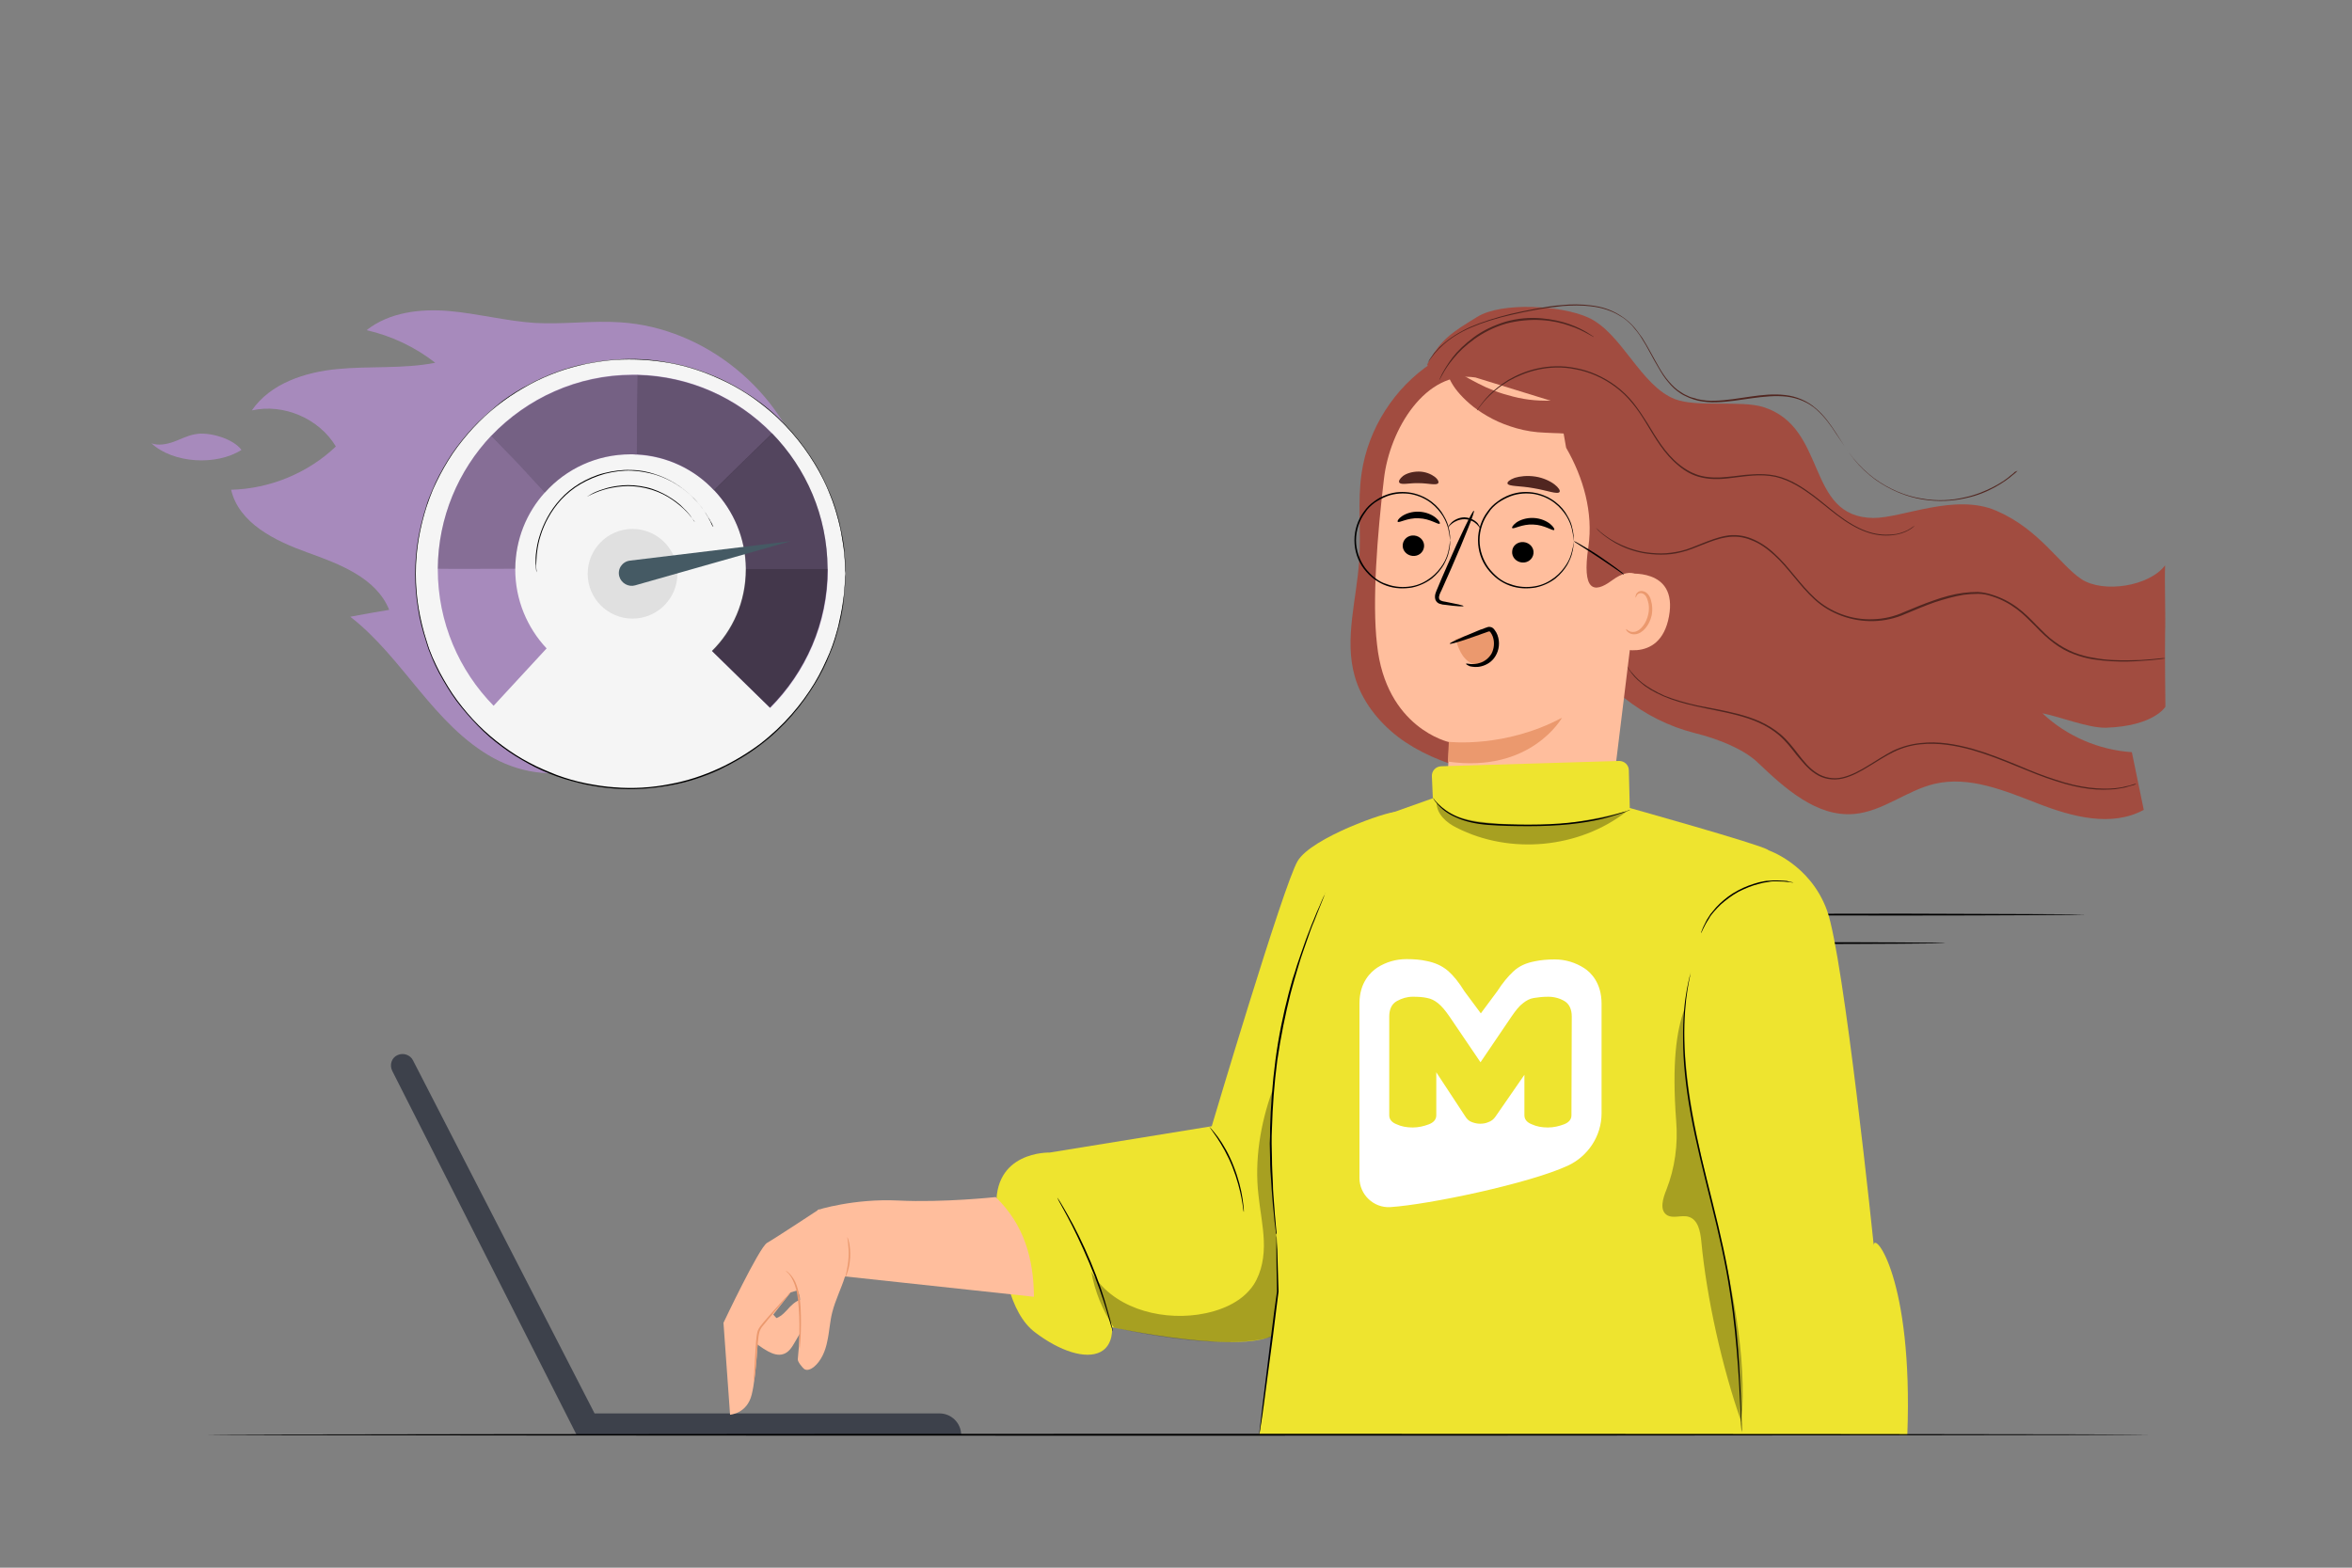 <?xml version="1.0" encoding="utf-8"?>
<!-- Generator: Adobe Illustrator 25.3.1, SVG Export Plug-In . SVG Version: 6.00 Build 0)  -->
<svg version="1.1" id="Background_Complete" xmlns="http://www.w3.org/2000/svg" xmlns:xlink="http://www.w3.org/1999/xlink"
	 x="0px" y="0px" viewBox="0 0 750 500" style="enable-background:new 0 0 750 500;" xml:space="preserve">
<rect x="0" y="0" width="750" height="500" fill="#808080" stroke="none"/>
<style type="text/css">
	.st0{fill:#3D414B;}
	.st1{fill:#A14C40;}
	.st2{fill:#FFBE9D;}
	.st3{fill:#EB996E;}
	.st4{fill:#512620;}
	.st5{fill:#EEE42F;}
	.st6{opacity:0.3;}
	.st7{fill:#FFFFFF;}
	.st8{fill:#A78ABC;}
	.st9{fill:#F5F5F5;}
	.st10{opacity:0.6;}
	.st11{opacity:0.5;}
	.st12{opacity:0.4;}
	.st13{opacity:0.2;}
	.st14{fill:#E0E0E0;}
	.st15{fill:#455A64;}
</style>
<g>
	<path class="st0" d="M126.8,336.5L126.8,336.5c1.8-0.8,4-0.1,4.9,1.7l57.9,112.6h110c3.8,0,6.9,3.1,6.9,6.9l0,0H183.9l-58.8-116.1
		C124.1,339.6,124.9,337.3,126.8,336.5z"/>
</g>
<g>
	<g>
		<g>
			<path d="M620.4,300.8c0,0.1-22.4,0.3-50,0.3s-50-0.1-50-0.3s22.4-0.3,50-0.3S620.4,300.6,620.4,300.8z"/>
		</g>
	</g>
	<g>
		<g>
			<path d="M665.1,291.7c0,0.1-26.2,0.3-58.4,0.3c-32.3,0-58.4-0.1-58.4-0.3c0-0.1,26.1-0.3,58.4-0.3
				C638.9,291.5,665.1,291.6,665.1,291.7z"/>
		</g>
	</g>
</g>
<g>
	<g>
		<path class="st1" d="M456.5,115.8c-11.9,7.9-20.2,20.9-22.3,35c-1.4,9.3-0.1,18.7-0.8,28.1c-0.8,12.3-4.8,24.9-1.4,36.8
			c2.2,7.8,7.5,14.5,13.9,19.4c6.5,4.9,14.1,8,21.9,10.2c8.2,2.3,17.2,3.4,25.1,0.3c10-3.9,16.4-13.7,21.7-23.1
			c5.4-9.3,11-19.4,20.5-24.4"/>
	</g>
	<g>
		<path class="st1" d="M671.5,232.1c15.4-0.5,19-6.7,19-6.7s-0.2-16.4-0.1-23c0.2-7.1-0.2-15.6,0-22.1c-5,6.7-19.7,9-26.7,4.4
			c-6.9-4.6-13.4-15.9-27.1-21.8c-13.1-5.7-29.9,2.3-39.2,2.3c-21.8-0.2-14.4-28.9-35.2-35.4c-7.2-2.2-21.1,0.2-28.1-2.5
			c-11-4.3-16.9-21.1-27.6-26c-8.4-3.9-27.7-5.1-35.5-0.2c-7.9,4.9-11.6,7-15.9,15.2l46.8,87.1c8.1,15,22,26.2,38.5,30.4
			c8.1,2,15.8,5.3,20.1,9.4c8.7,8.3,18.9,17.5,30.8,16.4c9.1-0.8,16.7-7.5,25.6-9.6c11.1-2.6,22.4,2.2,33,6.3
			c10.8,4.2,23.4,7.6,33.7,2c-2-9.5-1.8-8.9-3.8-18.4c-10.5-0.7-20.8-5.1-28.5-12.4C657,228.6,665.8,232.2,671.5,232.1z"/>
	</g>
	<g>
		<g>
			<g>
				<g>
					<g>
						<g>
							<g>
								<g>
									<g>
										<g>
											<g>
												<g>
													<g>
														<g>
															<path class="st2" d="M441.3,152.8c1.8-15.9,13.4-34.9,29.2-32.4l48.9,15.1c4.8,0.8,8.2,5.1,7.9,9.9l-14,114.3
																c-2.6,2.4-33.6,30.7-33.6,30.7l-18.4-33.7c0,0,0.8-20.2,0.8-20c0,0-20.2-4.4-23-31.2
																C437.5,192,439.2,170.4,441.3,152.8z"/>
														</g>
													</g>
													<g>
														<g>
															<g>
																<g>
																	<g>
																		<g>
																			<g>
																				<g>
																					<g>
																						<g>
																							<g>
																								<g>
																									<g>
																										<path d="M447.3,173.7c-0.2,1.8,1.2,3.4,3.1,3.6c1.9,0.2,3.5-1.1,3.7-2.9c0.2-1.8-1.2-3.4-3.1-3.6
																											C449.1,170.6,447.5,171.9,447.3,173.7z"/>
																									</g>
																								</g>
																							</g>
																						</g>
																					</g>
																				</g>
																			</g>
																		</g>
																	</g>
																</g>
															</g>
														</g>
														<g>
															<g>
																<g>
																	<g>
																		<g>
																			<g>
																				<g>
																					<g>
																						<g>
																							<g>
																								<g>
																									<g>
																										<g>
																											<path d="M445.7,166.4c0.4,0.5,3.1-1.3,6.7-1.1c3.7,0.1,6.3,2.2,6.7,1.7c0.2-0.2-0.2-1-1.3-1.9
																												c-1.1-0.9-3-1.8-5.3-1.9c-2.3-0.1-4.2,0.6-5.4,1.4C445.9,165.4,445.5,166.2,445.7,166.4z"/>
																										</g>
																									</g>
																								</g>
																							</g>
																						</g>
																					</g>
																				</g>
																			</g>
																		</g>
																	</g>
																</g>
															</g>
														</g>
													</g>
													<g>
														<g>
															<g>
																<g>
																	<g>
																		<g>
																			<g>
																				<g>
																					<g>
																						<g>
																							<g>
																								<g>
																									<g>
																										<path d="M482.2,175.8c-0.2,1.8,1.2,3.4,3.1,3.6c1.9,0.2,3.5-1.1,3.7-2.9c0.2-1.8-1.2-3.4-3.1-3.6
																											C484,172.7,482.3,174,482.2,175.8z"/>
																									</g>
																								</g>
																							</g>
																						</g>
																					</g>
																				</g>
																			</g>
																		</g>
																	</g>
																</g>
															</g>
														</g>
														<g>
															<g>
																<g>
																	<g>
																		<g>
																			<g>
																				<g>
																					<g>
																						<g>
																							<g>
																								<g>
																									<g>
																										<g>
																											<path d="M482.2,168.4c0.4,0.5,3.1-1.3,6.7-1.1c3.7,0.1,6.3,2.2,6.7,1.7c0.2-0.2-0.2-1-1.3-1.9
																												c-1.1-0.9-3-1.8-5.3-1.9c-2.3-0.1-4.2,0.6-5.4,1.4C482.5,167.4,482,168.2,482.2,168.4z"/>
																										</g>
																									</g>
																								</g>
																							</g>
																						</g>
																					</g>
																				</g>
																			</g>
																		</g>
																	</g>
																</g>
															</g>
														</g>
													</g>
													<g>
														<g>
															<g>
																<g>
																	<g>
																		<g>
																			<g>
																				<g>
																					<g>
																						<g>
																							<g>
																								<g>
																									<g>
																										<path d="M466.7,193.3c0-0.2-2.2-0.7-5.9-1.4c-0.9-0.1-1.8-0.4-1.9-1c-0.2-0.7,0.3-1.7,0.8-2.7
																											c1-2.2,2-4.5,3.1-7c4.4-10,7.6-18.2,7.2-18.3c-0.4-0.2-4.3,7.8-8.6,17.7c-1.1,2.5-2.1,4.8-3,7
																											c-0.4,1-1.1,2.2-0.7,3.6c0.2,0.7,0.9,1.3,1.5,1.4c0.6,0.2,1.1,0.3,1.6,0.3
																											C464.4,193.4,466.7,193.5,466.7,193.3z"/>
																									</g>
																								</g>
																							</g>
																						</g>
																					</g>
																				</g>
																			</g>
																		</g>
																	</g>
																</g>
															</g>
														</g>
													</g>
													<g>
														<g>
															<g>
																<g>
																	<g>
																		<g>
																			<g>
																				<g>
																					<g>
																						<g>
																							<g>
																								<g>
																									<path class="st3" d="M462,236.6c0,0,17.8,2.1,36.1-7.7c0,0-9.9,17.8-36.4,14L462,236.6z"/>
																								</g>
																							</g>
																						</g>
																					</g>
																				</g>
																			</g>
																		</g>
																	</g>
																</g>
															</g>
														</g>
													</g>
												</g>
											</g>
										</g>
										<g>
											<g>
												<g>
													<g>
														<g>
															<g>
																<g>
																	<g>
																		<g>
																			<g>
																				<g>
																					<g>
																						<path class="st4" d="M480.7,154.2c0.3,1,4,0.7,8.3,1.5c4.3,0.7,7.7,2.1,8.3,1.2c0.3-0.4-0.3-1.4-1.6-2.4
																							c-1.3-1-3.5-2.1-6.1-2.5s-5-0.1-6.6,0.4C481.4,153,480.6,153.7,480.7,154.2z"/>
																					</g>
																				</g>
																			</g>
																		</g>
																	</g>
																</g>
															</g>
														</g>
													</g>
												</g>
											</g>
										</g>
										<g>
											<g>
												<g>
													<g>
														<g>
															<g>
																<g>
																	<g>
																		<g>
																			<g>
																				<g>
																					<g>
																						<path class="st4" d="M446.2,153.9c0.6,0.9,3.2,0.1,6.2,0.2c3,0,5.6,0.8,6.2,0c0.3-0.4-0.1-1.3-1.2-2.1
																							s-2.9-1.6-5-1.6s-3.9,0.6-5,1.4C446.3,152.7,445.9,153.5,446.2,153.9z"/>
																					</g>
																				</g>
																			</g>
																		</g>
																	</g>
																</g>
															</g>
														</g>
													</g>
												</g>
											</g>
										</g>
									</g>
								</g>
							</g>
						</g>
					</g>
					<g>
						<g>
							<g>
								<g>
									<g>
										<g>
											<g>
												<g>
													<path class="st3" d="M464.4,204.6c0.5,1.6,1.1,3.2,2.1,4.6c1,1.4,2.4,2.5,4.1,2.7c1.8,0.2,3.6-0.8,4.6-2.2
														c1.1-1.4,1.5-3.3,1.5-5.1c0-1.6-0.6-3.6-2.2-3.9c-0.7-0.1-1.3,0.1-2,0.3c-2.9,1-5.7,2-8.6,3"/>
												</g>
											</g>
										</g>
									</g>
								</g>
							</g>
						</g>
						<g>
							<g>
								<g>
									<g>
										<g>
											<g>
												<g>
													<g>
														<path d="M467.5,211.7c0.1-0.3,1.9,0.6,4.5-0.3c1.3-0.4,2.7-1.4,3.6-2.9c0.8-1.5,1.1-3.6,0.4-5.5
															c-0.2-0.5-0.4-0.9-0.7-1.3c-0.3-0.4-0.3-0.3-0.6-0.3c-0.3,0.1-0.9,0.3-1.4,0.5s-1,0.3-1.4,0.5
															c-1.8,0.6-3.5,1.2-4.9,1.7c-2.8,0.9-4.6,1.4-4.7,1.2s1.6-1,4.3-2.2c1.4-0.6,3-1.2,4.8-2c0.5-0.2,0.9-0.4,1.4-0.5
															c0.5-0.2,0.9-0.4,1.6-0.6c0.3-0.1,0.8-0.1,1.3,0.1c0.4,0.2,0.7,0.5,0.9,0.8c0.4,0.5,0.7,1.1,0.9,1.6
															c0.9,2.4,0.5,4.9-0.6,6.7c-1.1,1.9-2.9,2.9-4.5,3.3c-1.5,0.4-2.8,0.2-3.7,0C467.8,212.1,467.4,211.8,467.5,211.7z"/>
													</g>
												</g>
											</g>
										</g>
									</g>
								</g>
							</g>
						</g>
					</g>
				</g>
			</g>
		</g>
	</g>
	<g>
		<g>
			<path class="st1" d="M536.6,157.9c-0.1,0.7-1.5,1.2-3.9,1.2s-6-0.6-10-2.3c-4-1.8-8.6-4.8-12.5-9.3c-1.9-2.3-3.5-4.6-5-6.2
				c-0.8-0.8-1.5-1.4-2.2-1.9c-0.7-0.4-1.4-0.7-2.4-0.9c-2-0.4-4.8-0.3-7.9-0.5c-3.2-0.1-6.3-0.6-9.1-1.4c-2.8-0.8-5.4-1.8-7.7-3
				c-2.3-1.2-4.3-2.5-6-3.8c-3.4-2.7-5.7-5.4-6.9-7.5c-0.6-1-1-1.9-1.1-2.6c-0.2-0.7-0.1-1.1,0.2-1.4c1.2-1,5,2.1,11.7,5.2
				c1.7,0.7,3.5,1.5,5.5,2.1s4.2,1.2,6.5,1.6s4.7,0.6,7.2,0.6c2.6,0,5.8-0.3,9.8,0.5c2,0.4,4.1,1.2,5.9,2.3c1.8,1.2,3.2,2.6,4.3,3.9
				c2.2,2.7,3.6,5.2,4.9,7c2.6,3.7,5.7,6.7,8.5,8.8C532.2,154.8,536.9,156.4,536.6,157.9z"/>
		</g>
	</g>
	<g>
		<path class="st1" d="M499.4,142.8c5.5,9.5,8.7,20.7,7.1,31.6c-2.1,14.1,1.7,15,7.4,10.8c14.4-10.6,11.5,15.7,15.2,23.1
			c4,8,13.6,11.6,22.5,12.5s18-0.3,26.8,1.6c7.2,1.6,13.9,5.1,20.9,7.4c7,2.3,15,3.4,21.6,0c-11.3-0.5-21.4-7.1-30.4-13.9
			c-9-6.9-17.9-14.5-28.7-17.8c-5.4-1.6-11.4-2.2-15.9-5.7c-7.5-5.8-7.6-16.8-8-26.2c-0.3-7.4-1.3-15-4.3-21.8s-8.3-12.9-15.3-15.6
			c-7-2.7-15.6-1.3-20.6,4.3"/>
	</g>
	<g>
		<g>
			<g>
				<g>
					<g>
						<g>
							<path class="st2" d="M518.3,183.1c0.4-0.1,16.8-2.3,13.9,13.5c-2.9,15.9-18.2,9.7-18.2,9.2
								C514,205.5,518.3,183.1,518.3,183.1z"/>
						</g>
					</g>
				</g>
			</g>
		</g>
	</g>
	<g>
		<g>
			<g>
				<g>
					<g>
						<g>
							<path class="st3" d="M518.5,200.6c0.1,0,0.2,0.2,0.7,0.5c0.4,0.3,1.2,0.6,2.1,0.4c1.8-0.3,3.7-2.7,4.3-5.6
								c0.3-1.4,0.3-2.9-0.1-4.1c-0.3-1.3-0.9-2.2-1.7-2.5s-1.5,0-1.8,0.5c-0.3,0.4-0.3,0.7-0.3,0.8c-0.1,0-0.3-0.3,0-1
								c0.1-0.3,0.4-0.6,0.8-0.9c0.4-0.2,1-0.3,1.6-0.1c1.2,0.3,2.1,1.6,2.4,3c0.4,1.4,0.5,3,0.2,4.6c-0.7,3.2-2.9,5.9-5.3,6.1
								c-1.2,0.1-2-0.4-2.5-0.9C518.5,201,518.5,200.6,518.5,200.6z"/>
						</g>
					</g>
				</g>
			</g>
		</g>
	</g>
	<g>
		<g>
			<path class="st4" d="M508.2,107.5c0,0-0.7-0.4-2-1.1s-3.2-1.7-5.7-2.5c-2.5-0.9-5.5-1.6-9-1.8c-3.5-0.2-7.3,0.1-11.2,1.1
				c-3.8,1.1-7.3,2.9-10.1,4.9c-2.8,2-5.1,4.2-6.7,6.2c-1.7,2-2.8,3.8-3.5,5.1c-0.7,1.3-1.1,2-1.1,2s0.1-0.2,0.2-0.6
				c0.2-0.4,0.4-0.9,0.7-1.5c0.7-1.3,1.8-3.2,3.4-5.3c1.6-2.1,3.9-4.3,6.7-6.4c2.8-2.1,6.3-3.8,10.2-5c3.9-1.1,7.8-1.4,11.3-1.1
				s6.6,1,9.1,1.9s4.4,1.9,5.7,2.7c0.6,0.4,1.1,0.7,1.4,0.9C508.1,107.3,508.2,107.4,508.2,107.5z"/>
		</g>
	</g>
	<g>
		<g>
			<path class="st4" d="M690.5,210c0,0-2.8,0.5-7.9,0.8c-2.6,0.2-5.7,0.3-9.3,0.1c-1.8-0.1-3.8-0.3-5.8-0.6s-4.2-0.9-6.3-1.7
				c-2.2-0.8-4.3-2-6.3-3.5s-3.9-3.3-5.8-5.3c-1.9-1.9-3.8-3.9-6.1-5.6c-2.3-1.7-4.9-3.1-7.8-4c-1.4-0.5-2.9-0.8-4.4-0.8
				s-3.1,0.1-4.6,0.3c-3.1,0.5-6.2,1.4-9.3,2.4c-3.1,1.1-6.2,2.4-9.3,3.7c-3.1,1.4-6.6,2.2-10.1,2.3c-7.1,0.2-14-2.4-18.9-6.9
				s-8.3-10-12.8-14.1c-2.2-2-4.6-3.8-7.3-4.8c-2.6-1.1-5.4-1.4-8.1-0.9c-2.6,0.4-5.1,1.4-7.4,2.3c-2.3,0.9-4.6,1.9-6.8,2.4
				c-2.2,0.6-4.4,0.8-6.5,0.8s-4-0.2-5.8-0.5c-3.6-0.7-6.5-1.9-8.8-3.2c-2.2-1.3-3.8-2.5-4.8-3.4c-0.5-0.5-0.9-0.8-1.1-1.1
				c-0.2-0.2-0.4-0.4-0.4-0.4s0.1,0.1,0.4,0.3s0.7,0.6,1.1,1c1,0.8,2.6,2.1,4.9,3.3c2.2,1.2,5.2,2.4,8.7,3.1
				c1.8,0.3,3.7,0.5,5.8,0.5s4.2-0.3,6.4-0.8s4.4-1.5,6.7-2.4s4.8-1.9,7.5-2.4s5.6-0.2,8.3,0.9c2.7,1.1,5.2,2.8,7.4,4.9
				c4.5,4.1,7.9,9.6,12.8,14.1c4.8,4.4,11.6,7,18.5,6.7c3.5-0.1,6.8-0.9,9.9-2.3c3.1-1.3,6.2-2.6,9.4-3.7c3.1-1.1,6.3-2,9.4-2.4
				c1.6-0.2,3.2-0.3,4.7-0.3c1.6,0.1,3.1,0.4,4.6,0.9c2.9,0.9,5.6,2.3,7.9,4c2.3,1.7,4.3,3.7,6.2,5.7c1.9,1.9,3.7,3.8,5.7,5.2
				c2,1.5,4.1,2.6,6.2,3.5c2.1,0.8,4.2,1.4,6.3,1.7c2,0.4,4,0.6,5.8,0.7c3.6,0.2,6.8,0.1,9.3,0c2.6-0.2,4.5-0.3,5.9-0.5
				c0.7-0.1,1.2-0.1,1.5-0.1C690.3,210,690.5,210,690.5,210z"/>
		</g>
	</g>
	<g>
		<g>
			<path class="st4" d="M610.6,167.6c0,0-0.1,0.1-0.3,0.3s-0.5,0.5-1,0.8c-0.9,0.6-2.4,1.4-4.5,1.8c-2.1,0.4-4.7,0.5-7.6-0.2
				c-2.9-0.7-6-2.2-9.1-4.3s-6.2-4.8-9.7-7.5c-3.5-2.6-7.5-5.3-12.2-6.4c-2.4-0.5-4.9-0.6-7.5-0.4c-2.6,0.2-5.2,0.6-7.9,0.9
				c-2.7,0.3-5.5,0.3-8.2-0.3c-2.8-0.6-5.3-2-7.5-3.9c-4.5-3.7-7.3-8.7-10.1-13.3c-1.4-2.3-2.8-4.5-4.5-6.5c-1.6-2-3.4-3.7-5.4-5.2
				c-3.9-2.9-8.3-4.8-12.6-5.6c-4.3-0.9-8.4-0.7-12.1,0.1c-3.6,0.8-6.8,2.2-9.3,3.6c-2.5,1.5-4.5,3.1-6,4.6
				c-1.5,1.4-2.5,2.7-3.2,3.6c-0.3,0.4-0.6,0.8-0.7,1c-0.2,0.2-0.3,0.3-0.3,0.3s0.1-0.1,0.2-0.4c0.2-0.3,0.4-0.6,0.7-1
				c0.7-0.9,1.6-2.2,3.1-3.7s3.5-3.1,6-4.7c2.6-1.5,5.7-2.9,9.4-3.7c3.7-0.8,7.9-1,12.2-0.1c4.3,0.8,8.8,2.7,12.8,5.7
				c2,1.5,3.9,3.3,5.5,5.3c1.6,2,3.1,4.3,4.5,6.5c2.8,4.6,5.6,9.5,10,13.1c2.2,1.8,4.7,3.2,7.3,3.8c2.7,0.6,5.4,0.6,8.1,0.3
				c2.7-0.2,5.3-0.7,7.9-0.8c2.6-0.2,5.2-0.1,7.6,0.4c4.9,1.1,8.9,3.9,12.4,6.5c3.5,2.7,6.5,5.4,9.6,7.5s6.1,3.6,9,4.3
				s5.5,0.6,7.5,0.3c2-0.4,3.5-1.1,4.4-1.7C610.1,168,610.5,167.6,610.6,167.6z"/>
		</g>
	</g>
	<g>
		<g>
			<path class="st4" d="M643.4,150.1c0,0-0.5,0.6-1.7,1.5c-1.1,1-2.9,2.3-5.4,3.7s-5.7,2.8-9.6,3.6c-3.9,0.9-8.6,1.2-13.6,0.4
				s-10.3-2.9-15.2-6.4c-2.4-1.8-4.7-3.9-6.7-6.4s-3.7-5.3-5.6-8c-1.8-2.8-3.8-5.6-6.4-7.9c-2.6-2.3-6-3.7-9.5-4.1
				c-3.6-0.4-7.3,0-11,0.5s-7.5,1.2-11.4,1.3c-1.9,0.1-3.9-0.1-5.8-0.5c-0.5-0.1-0.9-0.3-1.4-0.4c-0.5-0.2-0.9-0.3-1.4-0.5l-1.3-0.6
				c-0.4-0.2-0.9-0.4-1.3-0.7c-1.6-1-3-2.3-4.2-3.8c-1.2-1.4-2.2-3-3.1-4.6c-1.9-3.1-3.4-6.4-5.3-9.3c-0.9-1.5-2-2.8-3.1-4.1
				c-1.2-1.2-2.4-2.3-3.9-3.1c-1.4-0.9-2.9-1.5-4.4-2s-3.1-0.8-4.7-1c-3.1-0.4-6.2-0.3-9.1-0.1c-2.9,0.3-5.8,0.7-8.5,1.2
				s-5.3,1-7.8,1.6c-4.9,1.1-9.3,2.5-13,4.1s-6.6,3.5-8.7,5.4c-0.5,0.5-1,0.9-1.5,1.4c-0.4,0.5-0.8,0.9-1.2,1.3
				c-0.7,0.8-1.2,1.6-1.7,2.2c-0.4,0.6-0.7,1.1-0.9,1.4c-0.2,0.3-0.3,0.5-0.3,0.5s0.1-0.2,0.3-0.5c0.2-0.3,0.5-0.8,0.8-1.5
				c0.4-0.6,1-1.4,1.6-2.2c0.4-0.4,0.8-0.8,1.2-1.3c0.4-0.5,0.9-0.9,1.5-1.4c2.1-1.9,5-3.8,8.7-5.5c3.7-1.6,8.1-3,13-4.2
				c2.5-0.6,5.1-1.1,7.8-1.6c2.7-0.5,5.6-1,8.5-1.2c3-0.3,6.1-0.3,9.2,0.1c1.6,0.2,3.2,0.5,4.7,1c1.5,0.5,3.1,1.2,4.5,2.1
				c1.5,0.9,2.8,2,4,3.2c1.2,1.3,2.2,2.7,3.2,4.1c1.9,3,3.5,6.2,5.3,9.3c0.9,1.6,1.9,3.1,3.1,4.5c1.2,1.4,2.5,2.7,4.1,3.6
				c0.4,0.3,0.8,0.5,1.2,0.7l1.3,0.6c0.4,0.2,0.9,0.3,1.3,0.4c0.5,0.1,0.9,0.3,1.3,0.4c1.8,0.4,3.7,0.6,5.6,0.5
				c7.6-0.2,15-2.7,22.4-1.8c3.6,0.4,7.1,1.9,9.8,4.3c2.7,2.3,4.7,5.2,6.5,8s3.5,5.6,5.5,8s4.2,4.5,6.6,6.3c4.8,3.5,10,5.6,15,6.4
				c5,0.9,9.6,0.6,13.5-0.3c3.9-0.8,7.1-2.2,9.6-3.5s4.3-2.6,5.4-3.6c0.6-0.4,1-0.8,1.3-1.1C643.3,150.2,643.4,150.1,643.4,150.1z"
				/>
		</g>
	</g>
	<g>
		<g>
			<path class="st4" d="M681.3,250c0,0-0.1,0.1-0.4,0.2c-0.3,0.1-0.7,0.3-1.3,0.4c-0.6,0.2-1.3,0.4-2.1,0.6c-0.8,0.2-1.9,0.3-3,0.5
				c-2.3,0.2-5.1,0.3-8.3-0.1c-3.2-0.4-6.8-1.2-10.7-2.5c-3.9-1.2-8-2.9-12.4-4.7s-9.1-3.7-14.3-5.2c-5.1-1.4-10.7-2.4-16.5-1.8
				c-2.9,0.3-5.7,1.1-8.4,2.4c-2.7,1.3-5.2,3-7.9,4.6c-2.6,1.6-5.4,3.2-8.4,3.9s-6.2,0.2-8.7-1.5c-2.5-1.6-4.3-4-6.1-6.1
				c-1.7-2.2-3.4-4.4-5.4-6.1c-4-3.5-8.9-5.3-13.5-6.5s-9-1.9-12.9-2.8c-4-0.9-7.5-1.9-10.5-3.2s-5.4-2.7-7.1-4.2
				c-1.8-1.4-2.9-2.8-3.6-3.8c-0.3-0.5-0.6-0.9-0.7-1.1c-0.2-0.3-0.2-0.4-0.2-0.4s0.1,0.1,0.3,0.4c0.2,0.3,0.4,0.6,0.8,1.1
				c0.8,0.9,1.9,2.3,3.7,3.7s4.2,2.8,7.1,4.1c3,1.2,6.5,2.2,10.4,3.1c4,0.8,8.4,1.5,13,2.7s9.5,3,13.7,6.6c2.1,1.8,3.8,4,5.5,6.2
				s3.5,4.5,5.9,6c2.4,1.6,5.5,2.1,8.3,1.4c2.9-0.7,5.6-2.2,8.2-3.8c2.6-1.6,5.2-3.3,7.9-4.7c2.8-1.3,5.7-2.1,8.6-2.4
				c5.9-0.7,11.5,0.4,16.7,1.8c5.2,1.5,9.9,3.4,14.3,5.2c4.4,1.9,8.5,3.5,12.3,4.7c3.8,1.3,7.4,2.1,10.6,2.5c3.2,0.4,6,0.4,8.2,0.2
				c1.1-0.2,2.1-0.2,3-0.5c0.8-0.2,1.6-0.3,2.1-0.5c0.6-0.2,1-0.3,1.3-0.4C681.2,250.1,681.3,250,681.3,250z"/>
		</g>
	</g>
	<g>
		<g>
			<g>
				<path d="M462.4,172.3c-0.1,0,0-1.3-0.6-3.7c-0.3-1.2-0.8-2.5-1.7-4c-0.9-1.4-2.1-2.9-3.8-4.2c-1.7-1.3-3.8-2.3-6.3-2.8
					c-2.4-0.4-5.2-0.3-7.8,0.7c-1.3,0.5-2.6,1.2-3.8,2c-1.2,0.9-2.3,1.9-3.1,3.2c-1.8,2.4-2.9,5.6-2.9,8.8s1.1,6.3,2.9,8.8
					c0.9,1.2,2,2.3,3.1,3.2c1.2,0.9,2.4,1.6,3.8,2c2.6,1,5.4,1.1,7.8,0.7c2.5-0.4,4.6-1.5,6.3-2.8c1.7-1.3,2.9-2.8,3.8-4.2
					s1.4-2.8,1.7-4C462.4,173.6,462.3,172.3,462.4,172.3c0,0,0,0.1,0,0.2c0,0.2,0,0.4,0,0.7s0,0.7-0.1,1.2s-0.1,1-0.3,1.6
					c-0.2,1.2-0.8,2.6-1.6,4.1c-0.9,1.5-2.1,3-3.8,4.4c-1.7,1.3-3.9,2.4-6.4,2.9c-2.5,0.4-5.3,0.4-8.1-0.6c-1.4-0.5-2.7-1.2-3.9-2.1
					c-1.2-0.9-2.3-2-3.3-3.3c-1.9-2.5-3-5.7-3-9.1c0-3.3,1.1-6.6,3-9.1c0.9-1.3,2-2.4,3.3-3.3c1.2-0.9,2.5-1.6,3.9-2.1
					c2.7-1,5.5-1.1,8.1-0.6c2.5,0.5,4.7,1.6,6.4,2.9c1.7,1.3,3,2.9,3.8,4.4c0.9,1.5,1.4,2.9,1.6,4.1c0.2,0.6,0.2,1.1,0.3,1.6
					c0.1,0.5,0.1,0.9,0.1,1.2s0,0.5,0,0.7C462.4,172.2,462.4,172.3,462.4,172.3z"/>
			</g>
		</g>
		<g>
			<g>
				<path d="M501.8,172.3c-0.1,0,0-1.3-0.6-3.7c-0.3-1.2-0.8-2.5-1.7-4c-0.9-1.4-2.1-2.9-3.8-4.2c-1.7-1.3-3.8-2.3-6.3-2.8
					c-2.4-0.4-5.2-0.3-7.8,0.7c-1.3,0.5-2.6,1.2-3.8,2c-1.2,0.9-2.3,1.9-3.1,3.2c-1.8,2.4-2.9,5.6-2.9,8.8s1.1,6.3,2.9,8.8
					c0.9,1.2,2,2.3,3.1,3.2c1.2,0.9,2.4,1.6,3.8,2c2.6,1,5.4,1.1,7.8,0.7c2.5-0.4,4.6-1.5,6.3-2.8c1.7-1.3,2.9-2.8,3.8-4.2
					s1.4-2.8,1.7-4C501.9,173.6,501.8,172.3,501.8,172.3s0,0.1,0,0.2c0,0.2,0,0.4,0,0.7s0,0.7-0.1,1.2s-0.1,1-0.3,1.6
					c-0.2,1.2-0.8,2.6-1.6,4.1c-0.9,1.5-2.1,3-3.8,4.4c-1.7,1.3-3.9,2.4-6.4,2.9c-2.5,0.4-5.3,0.4-8.1-0.6c-1.4-0.5-2.7-1.2-3.9-2.1
					c-1.2-0.9-2.3-2-3.3-3.3c-1.9-2.5-3-5.7-3-9.1c0-3.3,1.1-6.6,3-9.1c0.9-1.3,2-2.4,3.3-3.3c1.2-0.9,2.5-1.6,3.9-2.1
					c2.7-1,5.5-1.1,8.1-0.6c2.5,0.5,4.7,1.6,6.4,2.9c1.7,1.3,3,2.9,3.8,4.4c0.9,1.5,1.4,2.9,1.6,4.1c0.2,0.6,0.2,1.1,0.3,1.6
					c0.1,0.5,0.1,0.9,0.1,1.2s0,0.5,0,0.7C501.9,172.2,501.9,172.3,501.8,172.3z"/>
			</g>
		</g>
		<g>
			<g>
				<path d="M472.1,168.6c-0.1,0-0.4-0.6-1.2-1.4c-0.8-0.8-2.2-1.6-3.9-1.6c-1.7,0-3.1,0.7-4,1.4s-1.2,1.3-1.3,1.3
					c0,0,0.2-0.7,1.1-1.6c0.8-0.8,2.4-1.7,4.2-1.7c1.9,0.1,3.4,1,4.2,1.9C471.9,167.9,472.1,168.6,472.1,168.6z"/>
			</g>
		</g>
		<g>
			<g>
				<path d="M517.8,183.2c0,0.1-0.9-0.5-2.3-1.5c-1.4-1-3.4-2.3-5.6-3.8c-2.2-1.5-4.2-2.7-5.7-3.7c-1.5-0.9-2.3-1.5-2.3-1.6
					s1,0.4,2.5,1.3c1.5,0.9,3.6,2.1,5.8,3.6s4.1,2.9,5.5,3.9C517.1,182.4,517.9,183.1,517.8,183.2z"/>
			</g>
		</g>
	</g>
</g>
<g>
	<g>
		<path class="st5" d="M563.7,271.1c0,0,13.5,4.4,18.9,19.3c5.4,14.8,14.9,106.8,14.9,106.8c0-4.8,12.6,10.5,10.7,60.5h-52.7
			l-21.2-71.9L563.7,271.1z"/>
	</g>
	<g>
		<path class="st5" d="M445,259c-2.4-0.3-26.7,8.1-31.2,15.6s-27.4,84.6-27.4,84.6l-51.7,8.4c0,0-18.3-0.6-16.9,18.1
			c1.4,18.6,4.2,33.1,12.2,39.2s16.2,8.7,20.9,6.3c4.3-2.2,3.7-7.9,3.7-7.9s43.8,9.5,53,1.6C417,417,445,259,445,259z"/>
	</g>
	<g>
		<g>
			<path class="st5" d="M519.4,245.7l0.3,12c0,0,40.8,11.4,44,13.3s-20.6,132-20.6,132s30.8,36.7,32.8,49.9c0.7,4.7,0.7,4.7,0.7,4.7
				h-175l6.4-49.1l-3-52.1l23.5-91.7l28.4-10.1l-0.3-7c-0.1-1.7,1.2-3.1,2.9-3.2l56.8-1.7C518,242.7,519.4,244,519.4,245.7z"/>
		</g>
	</g>
	<g>
		<g>
			<g>
				<path d="M407.1,393.7c0,0,0-0.1,0-0.3c0-0.2,0-0.5-0.1-0.8c-0.1-0.8-0.2-1.9-0.3-3.2c-0.1-1.4-0.3-3.1-0.4-5.1s-0.4-4.3-0.4-6.8
					c-0.1-2.5-0.3-5.3-0.3-8.2c0-1.5-0.1-3-0.1-4.6s0-3.2,0.1-4.9c0.2-6.7,0.7-14,1.7-21.6c1.1-7.6,2.6-14.8,4.2-21.2
					c0.4-1.6,0.9-3.2,1.3-4.7s0.9-3,1.3-4.4c0.8-2.8,1.8-5.4,2.6-7.8c0.4-1.2,0.8-2.3,1.2-3.4c0.4-1.1,0.8-2.1,1.2-3
					c0.7-1.9,1.4-3.5,1.9-4.8s0.9-2.3,1.2-3c0.1-0.3,0.2-0.6,0.3-0.8c0.1-0.2,0.1-0.3,0.1-0.3s-0.1,0.1-0.1,0.3
					c-0.1,0.2-0.2,0.5-0.4,0.8c-0.3,0.7-0.8,1.7-1.3,3c-0.6,1.3-1.3,2.9-2,4.7c-0.4,0.9-0.8,1.9-1.2,3c-0.4,1.1-0.9,2.2-1.3,3.4
					c-0.8,2.4-1.8,5-2.7,7.8c-0.4,1.4-0.9,2.9-1.4,4.4c-0.4,1.5-0.9,3.1-1.3,4.7c-1.7,6.5-3.2,13.7-4.2,21.3c-1,7.6-1.5,15-1.7,21.6
					c0,1.7,0,3.3-0.1,4.9c0,1.6,0.1,3.1,0.1,4.6c0,3,0.2,5.7,0.4,8.2c0.1,2.5,0.4,4.8,0.5,6.8c0.2,2,0.4,3.7,0.5,5.1
					c0.2,1.4,0.3,2.4,0.4,3.2c0,0.3,0.1,0.6,0.1,0.8C407,393.6,407.1,393.7,407.1,393.7z"/>
			</g>
		</g>
	</g>
	<g>
		<g>
			<path d="M539.2,309.9c0,0,0,0.1-0.1,0.4s-0.1,0.6-0.2,1.1c-0.2,1-0.5,2.4-0.8,4.3c-0.6,3.7-1.1,9.2-1,15.9
				c0.1,6.8,0.9,14.8,2.5,23.6c1.6,8.8,4,18.3,6.5,28.3s4.7,19.6,6,28.5c1.4,8.9,2.1,16.9,2.5,23.6c0.4,6.8,0.6,12.2,0.7,16
				c0.1,1.9,0.1,3.3,0.1,4.4c0,0.5,0,0.9,0,1.1c0,0.3,0,0.4,0,0.4s0-0.1,0-0.4s0-0.7-0.1-1.1c-0.1-1-0.1-2.5-0.2-4.4
				c-0.2-3.8-0.4-9.2-0.9-16c-0.5-6.7-1.2-14.8-2.6-23.6c-1.3-8.8-3.5-18.4-6-28.4s-4.9-19.6-6.5-28.4s-2.4-16.9-2.4-23.6
				c-0.1-6.8,0.5-12.3,1.2-16C538.6,311.9,539.2,309.9,539.2,309.9z"/>
		</g>
	</g>
	<g>
		<g>
			<path d="M520,258.2c0,0-0.2,0.1-0.6,0.3c-0.5,0.2-1.1,0.4-1.8,0.7c-1.6,0.5-3.9,1.3-6.8,2c-2.9,0.7-6.5,1.3-10.4,1.7
				c-3.9,0.4-8.3,0.6-12.9,0.6s-8.9-0.1-12.9-0.4s-7.5-1.1-10.3-2.4c-2.8-1.2-4.7-2.8-5.8-4.1c-0.6-0.6-1-1.2-1.2-1.5
				c-0.2-0.4-0.4-0.6-0.3-0.6c0,0,0.5,0.8,1.7,2c1.2,1.2,3.1,2.7,5.8,3.9c2.7,1.2,6.2,1.9,10.2,2.2c3.9,0.3,8.3,0.4,12.9,0.4
				s8.9-0.2,12.8-0.6s7.4-1,10.4-1.6c2.9-0.6,5.2-1.3,6.8-1.8c0.8-0.2,1.4-0.4,1.8-0.6C519.8,258.3,520,258.2,520,258.2z"/>
		</g>
	</g>
	<g>
		<g>
			<path d="M396.6,386.5c-0.1,0-0.2-1.7-0.7-4.3c-0.5-2.6-1.4-6.2-2.9-10s-3.4-7-4.9-9.3c-1.5-2.2-2.5-3.5-2.5-3.6
				c0,0,0.3,0.3,0.8,0.9s1.2,1.4,2,2.5c1.6,2.2,3.5,5.4,5,9.3c1.5,3.8,2.4,7.5,2.8,10.2c0.2,1.3,0.3,2.4,0.4,3.2
				C396.6,386.1,396.7,386.5,396.6,386.5z"/>
		</g>
	</g>
	<g>
		<g>
			<path d="M571.9,281.5c0,0.1-2-0.4-5.3-0.4c-0.4,0-0.8,0-1.3,0c-0.4,0-0.9,0.1-1.4,0.2c-1,0.1-2,0.3-3,0.6
				c-2.1,0.5-4.3,1.4-6.5,2.5c-2.2,1.2-4.1,2.7-5.7,4.1c-0.8,0.8-1.5,1.5-2.1,2.2c-0.3,0.4-0.6,0.7-0.9,1.1
				c-0.3,0.4-0.5,0.7-0.7,1.1c-1.8,2.7-2.4,4.7-2.6,4.7c0,0,0.1-0.5,0.5-1.4c0.2-0.4,0.4-1,0.7-1.5c0.3-0.6,0.6-1.3,1.1-2
				c0.2-0.4,0.5-0.7,0.7-1.1c0.3-0.4,0.6-0.7,0.9-1.1c0.6-0.8,1.3-1.5,2.1-2.3c1.6-1.5,3.5-3,5.8-4.2c2.2-1.2,4.5-2,6.7-2.6
				c1.1-0.2,2.1-0.5,3.1-0.5c0.5,0,1-0.1,1.4-0.1c0.5,0,0.9,0,1.3,0c0.8,0,1.6,0.1,2.2,0.1c0.7,0,1.2,0.1,1.7,0.3
				C571.4,281.3,571.9,281.5,571.9,281.5z"/>
		</g>
	</g>
	<g>
		<g>
			<path d="M401.6,457.6c0,0,0-0.2,0-0.7s0.1-1.1,0.2-1.9c0.2-1.7,0.5-4,0.8-6.9c0.7-5.8,1.7-13.8,2.8-22.6
				c0.6-4.9,1.2-9.5,1.8-13.6l0,0c-0.1-5.4-0.2-10.1-0.2-13.4c0-1.6,0-2.9,0-3.8c0-0.4,0-0.7,0-1c0-0.2,0-0.3,0-0.3s0,0.1,0,0.3
				c0,0.3,0,0.6,0.1,1c0,0.9,0.1,2.2,0.2,3.8c0.1,3.3,0.2,7.9,0.4,13.4l0,0l0,0c-0.5,4.1-1.1,8.7-1.7,13.6c-1.2,8.8-2.2,16.8-3,22.6
				c-0.4,2.8-0.7,5.2-1,6.8c-0.1,0.8-0.2,1.4-0.3,1.9S401.6,457.6,401.6,457.6z"/>
		</g>
	</g>
	<g>
		<g>
			<path d="M337.1,381.9c0,0,0.1,0.1,0.3,0.4c0.2,0.3,0.4,0.7,0.7,1.1c0.6,1,1.5,2.5,2.5,4.3c2.1,3.7,4.7,8.8,7.2,14.8
				c2.5,5.9,4.3,11.4,5.4,15.5c0.6,2,1,3.7,1.3,4.8c0.1,0.5,0.2,1,0.3,1.3c0.1,0.3,0.1,0.5,0.1,0.5s-0.1-0.1-0.2-0.4
				c-0.1-0.4-0.2-0.8-0.4-1.3c-0.3-1.1-0.8-2.8-1.4-4.8c-1.2-4-3.1-9.5-5.6-15.4s-5-11.1-7-14.8c-1-1.8-1.8-3.3-2.4-4.4
				c-0.3-0.5-0.5-0.9-0.6-1.2C337.2,382,337.1,381.9,337.1,381.9z"/>
		</g>
	</g>
	<g class="st6">
		<g>
			<path d="M537.1,321.9c-2.5,6.9-4,17.1-2.6,35.7c0.6,7.4-0.4,14.9-3.1,21.8c-1.1,2.7-2.3,6.5,0.1,8.1c2,1.3,4.7-0.1,7,0.6
				c3,0.9,3.7,4.7,4,7.7c1.7,18.2,6.7,40.5,12.8,57.8C559.1,410.2,535.2,365.5,537.1,321.9z"/>
		</g>
	</g>
	<g class="st6">
		<g>
			<path d="M405.6,426.3l1.9-14c-0.3-4.4-0.2-18.2-1-24.9c-1.5-13.1-1.4-26-0.8-39.5c-3.8,10.6-5.7,22.1-4.4,33.3
				c0.5,4.8,1.5,9.6,1.7,14.5s-0.6,9.9-3.2,14c-3.8,5.8-11,8.6-17.9,9.6c-12.8,1.8-27.5-2.5-33.9-13.7c1.1,6.3,3.6,12.4,7.2,17.8
				C355,423.4,389.8,431.5,405.6,426.3z"/>
		</g>
	</g>
	<g class="st6">
		<g>
			<path d="M486.9,263.2c-20.9-0.9-23.6-2.6-28.8-7.2c0,3.6,3.1,6.4,6.4,8c17.1,8.7,39.1,6.6,54.2-5.2
				C508.2,261.2,497.6,263.7,486.9,263.2z"/>
		</g>
	</g>
</g>
<g>
	<g>
		<path class="st2" d="M260.7,385.9c0,0,11.5-3.7,25.8-3s31-1.1,31-1.1c9.1,8.8,12.1,19.7,12.2,31.8l-60.3-6.5L260.7,385.9z"/>
	</g>
	<g>
		<path class="st2" d="M256.7,414.7c-1.7-0.7-3.5,0.8-4.8,2.1c-1.3,1.4-2.5,2.9-4.3,3.6l-4-4.4l-4.3,10.9c1.7,1.6,3.6,3,5.6,4.1
			c1.5,0.8,3.2,1.4,4.8,0.9c1.8-0.5,2.9-2.3,3.8-3.9c1.2-2,2.3-4,3.5-6c0.7-1.2,1.4-2.5,1.5-3.9C258.6,416.8,258,415.2,256.7,414.7z
			"/>
	</g>
	<g>
		<path class="st2" d="M261.2,385.7c0,0-14.1,9.3-16.6,10.7c-2.5,1.4-13.9,25.5-13.9,25.5l2.1,29.3c0,0,5.4-0.3,6.9-6.4
			c1.5-6,2.1-19.4,2.1-19.4l10.3-13.2l21.3-6.4L261.2,385.7z"/>
	</g>
	<g>
		<path class="st2" d="M251.2,404.9c0,4.3,5.2,6.6,3.6,11.5c0.3,7,0.2,11.4-0.4,17.1c-0.1,0.8,1.4,2.6,2,3.1
			c0.9,0.7,2.2,0.1,3.1-0.6c2.4-2,3.7-5.1,4.3-8.2c0.7-3.1,0.8-6.2,1.6-9.3c1-3.9,2.8-7.4,4-11.2c1.2-3.8,1.6-8.1-0.3-11.6"/>
	</g>
</g>
<g>
	<g>
		<path class="st3" d="M250.5,405.3c0,0,0.4,0.1,0.9,0.6c0.5,0.4,1.2,1.2,1.8,2.2c1.2,2.1,1.9,5.4,2.1,9c0.2,3.6,0.1,6.9,0,9.3
			c-0.1,1.2-0.1,2.1-0.2,2.8c-0.1,0.7-0.1,1-0.1,1s-0.1-0.4-0.1-1c0-0.8,0-1.7,0-2.8c0-2.4,0.1-5.6-0.2-9.2
			c-0.2-3.6-0.8-6.8-1.9-8.9C251.8,406.1,250.4,405.3,250.5,405.3z"/>
	</g>
</g>
<g>
	<g>
		<path class="st3" d="M270.2,394.6c0.1,0,0.3,0.7,0.6,1.8c0.2,1.2,0.4,2.8,0.3,4.6c-0.1,1.8-0.4,3.4-0.8,4.6
			c-0.3,1.1-0.7,1.8-0.7,1.8c-0.2,0,0.8-2.8,1-6.4C270.8,397.5,270.1,394.7,270.2,394.6z"/>
	</g>
</g>
<g>
	<g>
		<path class="st3" d="M252,412.2c0,0-0.2,0.4-0.7,1c-0.6,0.7-1.3,1.6-2.2,2.7c-1,1.1-2.1,2.5-3.3,3.9c-0.6,0.7-1.3,1.5-1.9,2.3
			c-0.7,0.8-1.4,1.6-1.7,2.6s-0.4,2.1-0.5,3.1s-0.2,2-0.3,3c-0.1,1.9-0.3,3.6-0.4,5.1c-0.1,1.4-0.3,2.6-0.4,3.4
			c-0.1,0.8-0.3,1.2-0.3,1.2s0-0.4,0.1-1.3c0.1-0.8,0.1-2,0.2-3.4c0.1-1.5,0.2-3.2,0.3-5.1c0.1-1,0.1-2,0.2-3c0.1-1,0.2-2.1,0.5-3.2
			c0.4-1.1,1.2-1.9,1.8-2.7c0.7-0.8,1.3-1.5,2-2.3c1.2-1.4,2.4-2.7,3.4-3.8c0.9-1,1.7-1.9,2.3-2.5C251.6,412.5,252,412.2,252,412.2z
			"/>
	</g>
</g>
<g>
	<polygon class="st5" points="437.3,316.5 440.3,366.9 501.1,365.7 508.2,351 504.7,314.8 492,311.2 479.6,319.3 474.3,324.4 
		472.7,327.7 465.9,320.8 453.2,311.2 440.3,311.2 	"/>
	<path class="st7" d="M505.2,308.8c-2.8-1.8-6-2.8-9.4-2.8c-2.5,0-4.5,0.2-6.4,0.6c-2.6,0.5-4.9,1.4-6.9,3.3
		c-1.6,1.5-3.3,3.5-5.1,6.3l0,0l0,0l-5.2,7l-5.2-7c-1.8-2.9-3.5-5-5.2-6.5c-2.1-1.8-4.4-2.7-6.9-3.2c-1.8-0.4-3.9-0.6-6.4-0.6
		c-3.3,0-6.5,0.9-9.3,2.7c-2.1,1.4-5.7,4.7-5.7,11.4v31.1v3.9v20.7c0,5.3,4.5,9.6,9.8,9.3c12.3-0.8,44.2-7.5,56.6-13.2
		c6.5-3,10.8-9.5,10.8-16.7v-35C510.7,313.4,507.2,310.1,505.2,308.8z M501.1,355.7c0,1.3-0.8,2.3-2.4,2.9s-3.3,1-5.1,1
		c-1.9,0-3.6-0.3-5.1-1c-1.6-0.6-2.4-1.6-2.4-2.9v-12.9l-9.2,13.3c-0.6,0.9-1.4,1.5-2.3,1.8c-0.9,0.4-1.8,0.5-2.7,0.5
		c-0.8,0-1.7-0.2-2.5-0.5c-0.9-0.3-1.6-0.9-2.2-1.9l-9.2-14v13.7c0,1.3-0.8,2.3-2.4,2.9s-3.3,1-5.1,1c-1.9,0-3.6-0.3-5.1-1
		c-1.6-0.6-2.4-1.6-2.4-2.9v-31.5c0-2.3,0.8-4,2.4-4.9s3.3-1.4,5.1-1.4c1.8,0,3.3,0.1,4.6,0.4c1.2,0.2,2.4,0.8,3.5,1.7
		c1.1,0.9,2.3,2.3,3.6,4.2l9.9,14.6l9.9-14.6c1.3-1.9,2.5-3.4,3.6-4.2c1.1-0.9,2.2-1.5,3.5-1.7c1.2-0.2,2.8-0.4,4.6-0.4
		c1.9,0,3.7,0.5,5.2,1.4s2.3,2.6,2.3,4.9L501.1,355.7L501.1,355.7z"/>
</g>
<g>
	<g>
		<path class="st8" d="M197.8,102.8c-9-0.6-18.1,0.7-27.2,0.2c-9.2-0.6-18.2-3-27.4-3.8s-19.1,0.4-26.3,6.1
			c7.9,1.8,15.5,5.4,21.9,10.4c-10.2,2-20.8,1-31.2,2s-21.4,4.6-27.3,13.2c10.1-2.3,21.5,2.6,26.8,11.5
			c-8.9,8.5-21.1,13.5-33.4,13.8c2.5,10.7,14,16.3,24.3,20s22,8.1,26.1,18.3c-4.1,0.7-8.3,1.4-12.4,2.2c8.5,6.6,15.1,15.2,22,23.5
			c6.9,8.3,14.2,16.4,23.7,21.6c9.4,5.1,21.4,6.8,30.9,1.8l68.7-92.5C249.6,124.7,224.8,104.5,197.8,102.8z"/>
	</g>
	<g>
		<ellipse class="st9" cx="201" cy="183" rx="68.5" ry="68.5"/>
	</g>
	<g>
		<g>
			<path class="st8" d="M263.9,181.3L263.9,181.3c-0.1-16.8-6.8-31.9-17.7-43.1c-11-11.3-26.2-18.3-43-18.7c-0.5,0-1,0-1.4,0
				c-17.7,0-33.7,7.5-45.1,19.4l0,0c-10.5,11.1-17,26.1-17.1,42.5c0,0.1,0,0.1,0,0.2c0,16.9,6.8,32.3,17.8,43.5l16.9-18.3
				c-6.2-6.6-10-15.5-10-25.2c0-0.1,0-0.2,0-0.2c0.1-9.4,3.6-17.9,9.5-24.4l0,0c6.7-7.4,16.5-12.1,27.3-12.1c0.7,0,1.3,0,2,0.1
				c9.7,0.5,18.5,4.8,24.7,11.5c6.2,6.5,10,15.3,10.1,24.9l0,0c0,0.1,0,0.2,0,0.3c0,10.2-4.1,19.4-10.8,26l18.5,18.1
				c11.3-11.3,18.4-26.9,18.4-44.1C263.9,181.5,263.9,181.4,263.9,181.3z"/>
		</g>
		<g>
			<g>
				<polygon class="st5" points="237.8,181.3 263.9,181.3 263.9,181.3 				"/>
			</g>
			<g class="st10">
				<path d="M237.8,181.6c0,10.2-4.1,19.4-10.8,26l18.5,18.1c11.3-11.3,18.4-26.9,18.4-44.1c0-0.1,0-0.2,0-0.3h-26.1
					C237.8,181.4,237.8,181.5,237.8,181.6z"/>
			</g>
			<g class="st11">
				<path d="M237.8,181.3h26.1c-0.1-16.8-6.8-31.9-17.7-43.1l-18.5,18.1C233.9,162.9,237.7,171.6,237.8,181.3z"/>
			</g>
			<g class="st12">
				<path d="M203,144.9c9.7,0.5,18.5,4.8,24.7,11.5l18.5-18.1c-11-11.3-26.2-18.3-43-18.7L203,144.9L203,144.9z"/>
			</g>
			<g class="st6">
				<path d="M201,144.9c0.7,0,1.3,0,2,0.1l0,0l0.2-25.4c-0.5,0-1,0-1.4,0c-17.7,0-33.7,7.5-45.1,19.4c3.9,4,12.4,13,17.1,18.1
					C180.5,149.5,190.2,144.9,201,144.9z"/>
			</g>
			<g class="st13">
				<path d="M164.3,181.4c0.1-9.4,3.6-17.9,9.5-24.4l-17.1-18.1c-10.5,11.1-17,26.1-17.1,42.5C144.3,181.5,155.8,181.4,164.3,181.4z
					"/>
			</g>
		</g>
	</g>
	<g>
		<path d="M269.5,183c0,0,0-0.4,0-1.1c0-0.4,0-0.8,0-1.4c0-0.5,0-1.2-0.1-1.9s-0.1-1.5-0.2-2.4s-0.2-1.8-0.4-2.9
			c-0.3-2.1-0.7-4.4-1.4-7.1c-0.7-2.6-1.5-5.5-2.8-8.6c-1.2-3.1-2.8-6.3-4.8-9.6c-4-6.6-9.6-13.5-17.4-19.4c-3.9-3-8.2-5.6-13.1-7.8
			c-4.8-2.2-10.1-4-15.7-5c-5.6-1-11.6-1.4-17.6-1c-3,0.2-6.1,0.7-9.2,1.3c-3.1,0.7-6.1,1.5-9.1,2.6s-6,2.4-8.9,4s-5.7,3.3-8.4,5.3
			c-2.7,2-5.3,4.2-7.7,6.6c-2.4,2.4-4.7,5.1-6.8,7.9c-2.1,2.8-3.9,5.8-5.6,9c-0.4,0.8-0.8,1.6-1.2,2.4c-0.4,0.8-0.7,1.6-1.1,2.4
			c-0.7,1.7-1.3,3.3-1.9,5.1c-1.1,3.4-2,7-2.6,10.6s-0.9,7.3-0.9,11s0.3,7.4,0.9,11c0.6,3.6,1.5,7.2,2.6,10.6l0.4,1.3l0.2,0.6
			l0.2,0.6c0.3,0.8,0.7,1.7,1,2.5c0.4,0.8,0.7,1.6,1.1,2.4c0.4,0.8,0.8,1.6,1.2,2.4c1.7,3.1,3.5,6.2,5.6,9s4.3,5.4,6.8,7.9
			c2.4,2.4,5,4.6,7.7,6.6s5.5,3.8,8.4,5.3c2.9,1.6,5.9,2.8,8.9,4c3,1.1,6.1,2,9.1,2.6c3.1,0.6,6.1,1.1,9.2,1.3
			c6.1,0.5,12,0.1,17.6-1c5.6-1,10.9-2.8,15.7-5s9.2-4.9,13.1-7.8c7.7-5.9,13.4-12.8,17.4-19.4c2-3.3,3.5-6.6,4.8-9.6
			c1.3-3.1,2.1-6,2.8-8.6c0.6-2.6,1.1-5,1.4-7.1c0.1-1,0.3-2,0.4-2.9s0.1-1.7,0.2-2.4s0.1-1.3,0.1-1.9c0-0.5,0-1,0-1.4
			C269.5,183.3,269.5,183,269.5,183s0,0.4,0,1.1c0,0.4,0,0.8,0,1.4c0,0.5,0,1.2-0.1,1.9s-0.1,1.5-0.2,2.4s-0.2,1.8-0.3,2.9
			c-0.3,2.1-0.7,4.5-1.4,7.1c-0.7,2.6-1.5,5.6-2.8,8.6c-1.2,3.1-2.8,6.4-4.8,9.7c-4,6.6-9.6,13.6-17.4,19.5c-3.9,3-8.3,5.6-13.1,7.9
			c-4.8,2.2-10.1,4-15.8,5c-5.6,1-11.6,1.5-17.7,1c-3.1-0.2-6.1-0.7-9.2-1.3c-3.1-0.7-6.1-1.5-9.2-2.6c-3-1.1-6-2.4-8.9-4
			s-5.7-3.3-8.5-5.4c-2.7-2-5.3-4.2-7.7-6.7s-4.7-5.1-6.8-7.9c-2.1-2.8-3.9-5.9-5.6-9c-0.4-0.8-0.8-1.6-1.2-2.4
			c-0.4-0.8-0.7-1.6-1.1-2.5c-0.3-0.8-0.7-1.7-1-2.5l-0.2-0.6l-0.2-0.6l-0.4-1.3c-1.1-3.4-2.1-7-2.6-10.6c-0.6-3.6-0.9-7.3-0.9-11
			s0.3-7.4,0.9-11c0.6-3.6,1.5-7.2,2.6-10.6c0.5-1.7,1.2-3.4,1.9-5.1c0.4-0.8,0.7-1.6,1.1-2.5c0.4-0.8,0.8-1.6,1.2-2.4
			c1.7-3.2,3.5-6.2,5.6-9s4.4-5.5,6.8-7.9c2.5-2.4,5-4.6,7.7-6.7c2.7-2,5.6-3.8,8.5-5.3c2.9-1.6,5.9-2.9,8.9-4s6.1-2,9.2-2.6
			c3.1-0.6,6.1-1.1,9.2-1.3c6.1-0.5,12.1-0.1,17.7,1c5.6,1,10.9,2.8,15.8,5c4.8,2.2,9.2,4.9,13.1,7.8c7.8,5.9,13.4,12.9,17.4,19.5
			c2,3.3,3.5,6.6,4.8,9.7c1.3,3.1,2.1,6,2.8,8.6c0.6,2.6,1.1,5,1.4,7.1c0.1,1,0.3,2,0.3,2.9c0.1,0.9,0.1,1.7,0.2,2.4
			s0.1,1.3,0.1,1.9c0,0.5,0,1,0,1.4C269.5,182.6,269.5,183,269.5,183z"/>
	</g>
	<g>
		<ellipse class="st14" cx="201.7" cy="183" rx="14.3" ry="14.3"/>
	</g>
	<g>
		<path class="st15" d="M197.5,183.9L197.5,183.9c0.6,2.1,2.9,3.4,5,2.8l49.6-14.1l-51.2,6.2C198.4,179.1,196.8,181.5,197.5,183.9z"
			/>
	</g>
	<g>
		<path d="M227.5,168c0,0,0-0.1-0.1-0.2c-0.1-0.1-0.2-0.3-0.3-0.6s-0.3-0.6-0.5-0.9c-0.2-0.4-0.4-0.8-0.7-1.2
			c-0.3-0.5-0.6-1-0.9-1.5c-0.4-0.5-0.8-1.1-1.2-1.7c-0.9-1.2-2.1-2.5-3.4-3.8c-2.8-2.6-6.6-5.2-11.4-6.7c-2.4-0.7-5-1.2-7.7-1.3
			s-5.6,0.3-8.4,1c-2.8,0.8-5.4,1.9-7.8,3.3c-2.4,1.4-4.4,3.1-6.1,4.9c-3.4,3.7-5.5,7.9-6.6,11.5c-0.6,1.8-0.9,3.5-1.1,5
			c-0.1,0.8-0.2,1.5-0.2,2.1s-0.1,1.2-0.1,1.8c0,0.5,0,1,0,1.4s0.1,0.8,0.1,1c0,0.3,0,0.5,0,0.6s0,0.2,0,0.2s0-0.1,0-0.2
			c0-0.2,0-0.4-0.1-0.6c0-0.3-0.1-0.6-0.1-1s0-0.9-0.1-1.4c0-0.5,0-1.1,0-1.8c0-0.6,0.1-1.4,0.2-2.1c0.2-1.5,0.5-3.2,1.1-5
			c1.1-3.6,3.2-7.9,6.6-11.6c1.7-1.9,3.8-3.6,6.1-5c2.4-1.4,5-2.6,7.8-3.3s5.7-1.1,8.4-1c2.8,0,5.4,0.5,7.8,1.3
			c4.8,1.5,8.7,4.2,11.5,6.8c1.4,1.3,2.5,2.6,3.4,3.8c0.4,0.6,0.9,1.2,1.2,1.7c0.3,0.6,0.7,1.1,0.9,1.5c0.2,0.5,0.5,0.9,0.7,1.3
			c0.2,0.4,0.3,0.7,0.4,0.9c0.1,0.2,0.2,0.4,0.3,0.6C227.5,167.9,227.5,168,227.5,168z"/>
	</g>
	<g>
		<path d="M221.6,166.5c0,0-0.1-0.1-0.2-0.3c-0.2-0.2-0.4-0.5-0.7-0.9c-0.6-0.8-1.5-1.9-2.8-3.1c-1.3-1.2-2.9-2.5-4.9-3.7
			s-4.4-2.2-7-2.8s-5.2-0.8-7.5-0.6s-4.4,0.6-6,1.1c-1.7,0.5-3,1.1-3.9,1.5c-0.4,0.2-0.8,0.4-1,0.5s-0.4,0.2-0.4,0.2
			s0.1-0.1,0.3-0.2c0.2-0.1,0.5-0.3,1-0.6c0.9-0.5,2.2-1.1,3.9-1.6c1.7-0.6,3.8-1,6.1-1.2s4.9,0,7.6,0.6c2.6,0.6,5,1.7,7,2.9
			s3.7,2.5,4.9,3.8c1.3,1.2,2.2,2.4,2.7,3.2c0.3,0.4,0.5,0.7,0.6,0.9C221.6,166.4,221.6,166.5,221.6,166.5z"/>
	</g>
	<g>
		<path class="st8" d="M77,143.5c-2.6-3.6-10.4-5.9-14.8-5c-2.4,0.4-4.6,1.6-6.8,2.4c-2.3,0.8-4.8,1.3-7.1,0.5
			C55.2,147.8,69,148.6,77,143.5"/>
	</g>
</g>
<path class="st7" d="M189.5,215.7"/>
<g>
	<g>
		<path d="M685.7,457.6c0,0.1-138.8,0.3-310.1,0.3s-310.1-0.1-310.1-0.3c0-0.1,138.8-0.3,310.1-0.3
			C546.9,457.3,685.7,457.4,685.7,457.6z"/>
	</g>
</g>
</svg>
